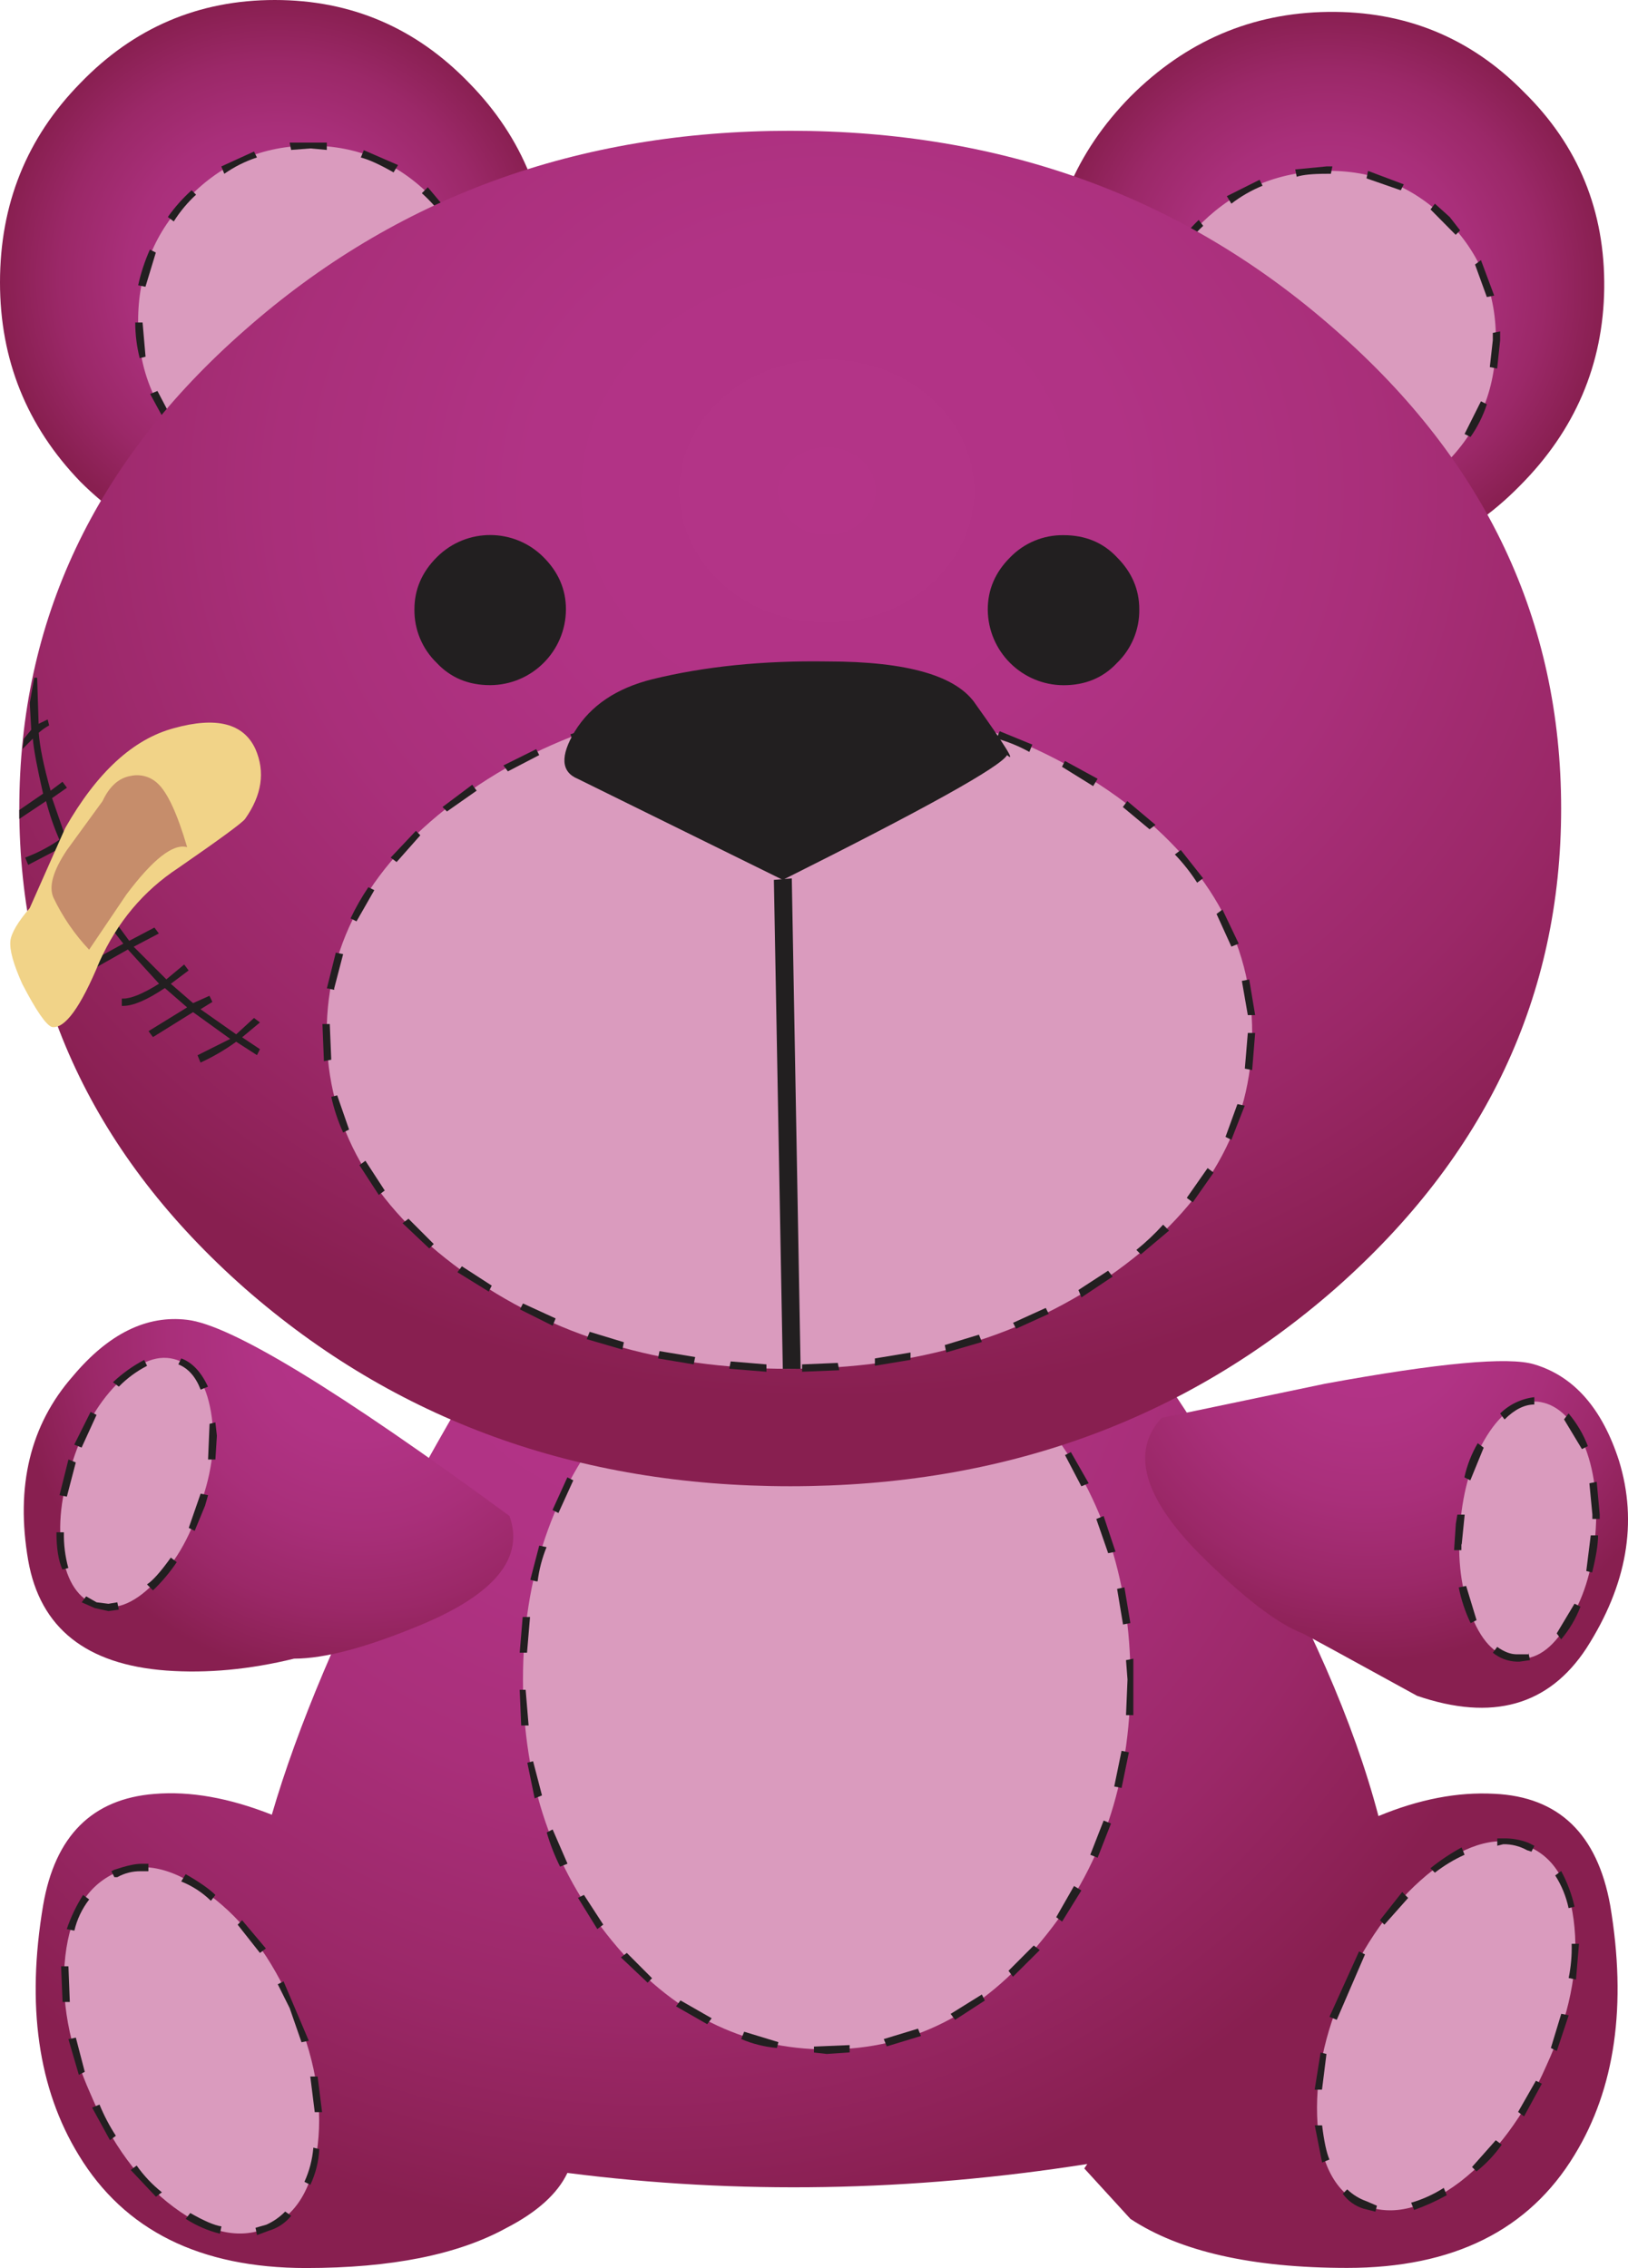 <?xml version="1.0" encoding="iso-8859-1"?>
<!-- Generator: Adobe Illustrator 20.1.0, SVG Export Plug-In . SVG Version: 6.00 Build 0)  -->
<svg version="1.0" id="Layer_1" xmlns="http://www.w3.org/2000/svg" xmlns:xlink="http://www.w3.org/1999/xlink" x="0px" y="0px"
	 viewBox="0 0 666.17 928.12" enable-background="new 0 0 666.17 928.12" xml:space="preserve">
<title>emopunk_0021</title>
<radialGradient id="SVGID_1_" cx="276.41" cy="390.242" r="32.31" gradientTransform="matrix(12.16 0 0 -12.16 -3095.17 5266.46)" gradientUnits="userSpaceOnUse">
	<stop  offset="0" style="stop-color:#B43488"/>
	<stop  offset="0.29" style="stop-color:#B13385"/>
	<stop  offset="0.54" style="stop-color:#A92F7A"/>
	<stop  offset="0.78" style="stop-color:#9B2868"/>
	<stop  offset="1" style="stop-color:#881F50"/>
</radialGradient>
<path fill="url(#SVGID_1_)" d="M508.13,615.5c-23.1-40.547-39.31-63.86-48.63-69.94L200,554.68
	c-10.533,17.033-22.283,37.51-35.25,61.43c-25.167,48.253-43.007,90.423-53.52,126.51c-17.427-6.893-33.427-9.733-48-8.52
	c-25.527,2-40.723,17.207-45.59,45.62c-6.9,40.953-2.043,75.013,14.57,102.18c18.667,30.813,49.667,46.22,93,46.22
	c34.847,0,62.197-5.473,82.05-16.42c12.56-6.487,20.867-13.987,24.92-22.5c69.693,8.92,140.603,7.703,212.73-3.65l-1.22,1.82
	L462.55,908c20.26,13.38,49.84,20.07,88.74,20.07c43.333,0,74.333-15.407,93-46.22c16.613-27.167,21.477-61.227,14.59-102.18
	c-5.267-29.193-21.07-44.4-47.41-45.62c-14.993-0.813-30.797,2.227-47.41,9.12C553.927,704.69,535.283,662.133,508.13,615.5z"/>
<path fill="#DA9BBE" d="M426.08,580.23c-23.907-29.6-53.083-44.4-87.53-44.4s-63.823,14.8-88.13,44.4
	C226.14,609.83,214,645.51,214,687.27s12.157,77.427,36.47,107c24.313,29.6,53.69,44.4,88.13,44.4c34.44,0,63.617-14.8,87.53-44.4
	c24.313-29.193,36.47-64.86,36.47-107C462.567,645.51,450.393,609.83,426.08,580.23z"/>
<path fill="#221F20" d="M446.14,759l3,1.22l5.47-14l-3-1.22L446.14,759 M434.59,786.37l7.9-12.77l-3-1.82l-7.29,12.77l2.43,1.82
	 M276.63,821.04l12.76,7.3l1.82-2.43l-12.76-7.3L276.63,821.04 M238.95,775.42l-2.43,1.22l7.9,12.77l2.43-1.82l-7.9-12.16
	 M229.22,763.87l3-1.22l-6.08-14l-2.43,1.22c1.41,4.818,3.24,9.502,5.47,14 M256.53,799.15l-2.46,1.85L265,811.35l1.82-1.82
	l-10.32-10.35 M401.77,816.18L389,824.12l1.82,2.43l12.18-7.91l-1.22-2.43 M317.9,838.11l0.61-2.43l-14-4.26l-1.22,3
	c4.642,1.973,9.566,3.204,14.59,3.65 M361.64,834.42l1.22,3l14-4.26l-1.22-3L361.64,834.42 M338.54,840.5l9.12-0.61v-3l-14.59,0.61
	v2.43l5.47,0.61 M425.47,798l-2.47-1.86l-10.33,10.34l1.82,2.43L425.47,798 M218.21,720.72l-2.43,0.61l3,14.6l3-1.22l-3.65-14
	 M216.31,706.11l-1.22-14.6h-2.43l0.61,14.6h3 M216.88,661.71h-3l-1.22,14.6h3L216.88,661.71 M219.31,647.11H220
	c0.596-4.807,1.823-9.514,3.65-14l-3-0.61l-3.65,14l2.43,0.61 M240.1,591.76l2.43,1.82l8.47-12.14l-2.43-1.82l-8.51,12.16
	 M234.59,605.78l-2.43-1.22l-6.08,13.38l2.43,1.22L234.59,605.78 M282.59,549.78l1.22,2.43l12.76-6.69l-0.57-2.39l-13.37,6.69
	 M258.93,568.67l1.82,1.82l10.94-9.73l-1.82-2.43L258.93,568.67 M395.08,554.07l11.55,8.52l1.82-2.43l-12.16-8.52l-1.22,2.43
	 M419.38,570.49l-1.82,1.82l9.73,10.95l1.82-1.82l-9.72-10.95 M369.55,538.86l-1.22,2.43l13.37,5.47l1.82-2.43l-14-5.47
	 M325.15,537.64l-0.61-2.43c-6.48,0.813-11.343,1.813-14.59,3l0.61,2.43L325.15,537.64 M354.33,535.21L339.77,534v3l14.59,1.22v-3
	 M461.94,717.07l-3-0.61l-3,14.6l3,0.61L461.94,717.07 M463.76,701.86v-23.1l-3,0.61l0.61,7.91l-0.61,14.6h3 M460.11,649.57l-3,0.61
	l2.43,14.6l3-0.61L460.11,649.57 M451.6,620.38l-3,1.22l4.86,14l3-0.61l-4.86-14.6 M435.8,595.45l6.69,12.77l3-1.22l-7.29-12.77
	L435.8,595.45z"/>
<radialGradient id="SVGID_2_" cx="276.41" cy="390.242" r="9.36" gradientTransform="matrix(12.16 0 0 -12.16 -3247.73 4858.96)" gradientUnits="userSpaceOnUse">
	<stop  offset="0" style="stop-color:#B43488"/>
	<stop  offset="0.29" style="stop-color:#B13385"/>
	<stop  offset="0.54" style="stop-color:#A92F7A"/>
	<stop  offset="0.78" style="stop-color:#9B2868"/>
	<stop  offset="1" style="stop-color:#881F50"/>
</radialGradient>
<path fill="url(#SVGID_2_)" d="M224.89,115.56c0-32-10.94-59.167-32.82-81.5C170.19,11.353,143.65,0,112.45,0
	S54.707,11.353,32.82,34.06C10.94,56.36,0,83.527,0,115.56c0,31.627,10.94,58.793,32.82,81.5c22.287,22.3,48.827,33.45,79.62,33.45
	s57.333-11.15,79.62-33.45C213.947,174.353,224.89,147.187,224.89,115.56z"/>
<path fill="#DA9BBE" d="M176.87,80.89C163.097,66.697,146.473,59.6,127,59.6c-19.473,0-36.077,7.097-49.81,21.29
	c-13.78,13.787-20.67,30.613-20.67,50.48s6.89,36.693,20.67,50.48c13.78,14.193,30.383,21.29,49.81,21.29s36.04-7.097,49.84-21.29
	c13.373-13.787,20.06-30.613,20.06-50.48C196.9,111.503,190.223,94.677,176.87,80.89z"/>
<path fill="#221F20" d="M57.13,146.58l2.43-0.61l-1.22-14h-3c0.005,4.923,0.617,9.826,1.82,14.6 M134.35,201.31l0.61,3l14.59-3
	l-1.22-3l-14,3 M104.55,201.31l15.2,3v-3l-14-3l-1.22,3 M68.68,174.55l2.43-1.82L64.43,160l-3,1.22l7.29,13.38 M79,185.5
	c3.646,3.548,7.733,6.613,12.16,9.12l1.22-2.43l-11.55-8.52L79,185.5 M173.21,183.68l-11.55,8.52l1.82,2.43
	c4.25-2.496,8.136-5.565,11.55-9.12l-1.82-2.43v0.61 M198.74,131.38v-0.61h-3v0.61L194.5,146l2.43,0.61
	c1.228-4.976,1.839-10.085,1.82-15.21 M192.67,160.59l-3-0.61L183,172.12l2.43,1.82c3.238-3.97,5.71-8.507,7.29-13.38
	 M189.72,102.17c2.433,6.893,3.853,11.56,4.26,14l3-0.61c-1.118-5.02-2.747-9.912-4.86-14.6l-2.43,1.22 M175.05,76.63l-2.43,2.43
	c3.634,3.277,6.893,6.946,9.72,10.94l2.43-1.82l-9.72-11.56 M161.05,70.54l1.82-3l-14-6.08l-1.22,3
	c3.24,0.813,7.697,2.84,13.37,6.08 M80.23,79.67l-1.82-1.82c-3.638,3.279-6.901,6.952-9.73,10.95l2.43,1.82
	C73.652,86.582,76.719,82.9,80.23,79.67 M105.15,64.46L103.94,62l-13.38,6.12l1.22,3c4.105-2.873,8.61-5.127,13.37-6.69
	 M118.52,58.35l0.61,3l7.9-0.61l6.69,0.61v-3H118.52 M56.52,116.74l3,0.61l4.25-14l-2.43-1.22c-2.099,4.706-3.711,9.615-4.81,14.65
	L56.52,116.74z"/>
<radialGradient id="SVGID_3_" cx="276.41" cy="390.242" r="9.36" gradientTransform="matrix(12.16 0 0 -12.16 -2818.01 4862.61)" gradientUnits="userSpaceOnUse">
	<stop  offset="0" style="stop-color:#B43488"/>
	<stop  offset="0.29" style="stop-color:#B13385"/>
	<stop  offset="0.54" style="stop-color:#A92F7A"/>
	<stop  offset="0.78" style="stop-color:#9B2868"/>
	<stop  offset="1" style="stop-color:#881F50"/>
</radialGradient>
<path fill="url(#SVGID_3_)" d="M656.44,118c0.373-31.633-10.567-58.397-32.82-80.29c-21.88-22.3-48.623-33.247-80.23-32.84
	c-31.2,0.407-58.147,11.963-80.84,34.67c-22.287,22.707-33.62,49.67-34,80.89s10.56,57.777,32.82,79.67
	c21.88,22.3,48.42,33.247,79.62,32.84c31.607,0,58.553-11.353,80.84-34.06C644.497,176.173,656.033,149.213,656.44,118z"/>
<path fill="#DA9BBE" d="M592,90c-13.78-13.787-30.393-20.477-49.84-20.07c-19.447,0.407-36.26,7.507-50.44,21.3
	c-13.78,14.193-20.87,31.02-21.27,50.48c-0.4,19.46,6.287,36.083,20.06,49.87c13.78,13.787,30.393,20.477,49.84,20.07
	c19.853,0,36.67-7.097,50.45-21.29c14.18-13.787,21.27-30.613,21.27-50.48C612.477,120.42,605.787,103.793,592,90z"/>
<path fill="#221F20" d="M508.13,205.57l1.22-2.43c-4.382-2.093-8.47-4.752-12.16-7.91l-1.82,2.43
	C499.199,200.926,503.501,203.593,508.13,205.57 M522.13,211.04c4.973,1.229,10.078,1.84,15.2,1.82v-2.43L522.72,208l-0.61,3
	 M484.43,186.67l2.43-1.82L479,172.73l-2.43,1.22c1.973,4.631,4.637,8.937,7.9,12.77 M468.67,145.36l2.43,14.6l3-0.61l-2.43-14.6
	L468.67,145.36 M567.09,208l-1.22-3c-6.48,2.433-11.147,3.853-14,4.26l0.61,3L567.09,208 M599.3,177.6l2.43,1.22
	c2.871-4.11,5.125-8.617,6.69-13.38l-2.42-1.22L599.3,177.6 M592.01,191.6l0.61-0.61l-2.43-2.43v0.61h-0.61
	c-3.227,3.511-6.906,6.577-10.94,9.12l1.82,2.43c4.131-2.669,7.996-5.73,11.54-9.14 M609.63,150.22l3,0.61l1.22-11.56v-3.65l-3,0.61
	v3l-1.22,10.95 M603.55,108.18l4.86,13.38l3-0.61L606,106.44l-2.43,1.82 M559.19,73l14,4.87l1.22-2.43l-14.61-5.5l-0.61,3
	 M587.19,83.28l-1.82,2.43l10.29,10.39l1.82-1.82l-4.26-5.47l-6.08-5.47 M502.05,80.34l1.82,3c3.91-3.005,8.205-5.473,12.77-7.34
	l-1.22-2.43l-13.37,6.69 M545.2,68.1h-2.43L530,69.34l0.61,3c2.433-0.813,6.487-1.22,12.16-1.22h1.82l0.61-3 M490.51,90
	c-3.774,3.596-7.044,7.686-9.72,12.16l2.43,1.22c2.542-4.038,5.609-7.72,9.12-10.95L490.51,90 M476.51,116.15l-2.43-0.61
	c-2.433,6.487-3.85,11.353-4.25,14.6h3L476.51,116.15z"/>
<radialGradient id="SVGID_4_" cx="276.41" cy="395.372" r="34.2" gradientTransform="matrix(12.16 0 0 -10.86 -3022.84 4494.69)" gradientUnits="userSpaceOnUse">
	<stop  offset="0" style="stop-color:#B43488"/>
	<stop  offset="0.29" style="stop-color:#B13385"/>
	<stop  offset="0.54" style="stop-color:#A92F7A"/>
	<stop  offset="0.78" style="stop-color:#9B2868"/>
	<stop  offset="1" style="stop-color:#881F50"/>
</radialGradient>
<path fill="url(#SVGID_4_)" d="M638.81,330.86c0-76.667-30.797-141.947-92.39-195.84c-61.613-54.333-135.967-81.5-223.06-81.5
	S161.91,80.68,100.29,135C38.697,188.94,7.9,254.227,7.9,330.86s30.797,142.117,92.39,196.45
	c61.593,53.927,135.95,80.89,223.07,80.89s161.477-26.963,223.07-80.89C608.017,472.977,638.81,407.493,638.81,330.86z"/>
<path fill="#221F20" d="M231.58,249.36c0-8.107-3.04-15.203-9.12-21.29c-11.972-12.084-31.473-12.175-43.557-0.203
	c-0.068,0.067-0.135,0.135-0.203,0.203c-6.08,6.08-9.12,13.177-9.12,21.29c-0.114,8.246,3.187,16.172,9.12,21.9
	c5.673,6.08,12.967,9.12,21.88,9.12C217.677,280.303,231.514,266.457,231.58,249.36z"/>
<path fill="#221F20" d="M466.19,249.36c0-8.107-3.04-15.203-9.12-21.29c-5.667-6.047-12.96-9.07-21.88-9.07
	c-8.24-0.112-16.159,3.189-21.88,9.12c-6.08,6.08-9.12,13.177-9.12,21.29c0.077,17.089,13.911,30.923,31,31
	c8.913,0,16.207-3.04,21.88-9.12C463.01,265.555,466.312,257.616,466.19,249.36z"/>
<path fill="#DA9BBE" d="M512.39,422.7c0-37.707-18.437-69.94-55.31-96.7c-37.28-26.76-82.057-40.14-134.33-40.14
	S225.893,299.24,189,326c-36.873,26.76-55.31,58.993-55.31,96.7c0,38.113,18.437,70.55,55.31,97.31s81.447,40.14,133.72,40.14
	s97.05-13.38,134.33-40.14C493.943,493.25,512.39,460.813,512.39,422.7z"/>
<path fill="#221F20" d="M269.26,555.9l14.59,2.43l0.61-3l-14.59-2.43L269.26,555.9 M241.3,545l-1.22,3l14.59,4.26l0.61-3l-14-4.26
	 M200,528.53l1.22-2.43L189,518.19l-1.82,2.43L200,528.53 M226.14,542.53l1.22-3L214,533.4l-1.22,2.43l13.37,6.69 M400.59,546.17
	l-14,4.26l0.61,3l14.59-4.26l-1.22-3 M415.77,543.74l13.37-6.08l-1.22-2.43l-13.37,6.08L415.77,543.74 M372.62,553.47L358,555.9v3
	l14.59-2.43v-3 M328.22,558.34v3l15.2-0.61l-0.61-3L328.22,558.34 M313.63,561.34v-3L299,557.12l-0.61,3l15.2,1.22 M167.15,498.73
	l-2.43,1.82l10.94,10.34l1.82-1.82L167.15,498.73 M157.43,487.17L149.52,475l-2.43,1.82L155,489l2.43-1.82 M142.84,462.24l-4.86-14
	l-2.43,0.61c1.118,5.02,2.746,9.912,4.86,14.6l2.43-1.22 M136.76,405.06v-0.61l3.65-14l-3-0.61l-3.65,14.6l3,0.61 M134.94,419.05h-3
	l0.61,15.21l3-0.61L134.94,419.05 M150.74,363.05c-2.743,4.07-5.18,8.339-7.29,12.77l2.43,1.22l7.29-12.77L150.74,363.05
	 M172,341.81l-1.81-1.81l-10.33,10.95l2.43,1.82L172,341.81 M320.91,287.68h14.59l0.61-3h-15.2L320.91,287.68 M350.69,288.9
	l14.59,1.82v-3l-14.59-1.82V288.9 M379.87,290.72l-0.61,3l14.59,3.65l0.61-3L379.87,290.72 M409.05,299.23l-1.22,3
	c4.655,1.296,9.142,3.132,13.37,5.47l1.22-3L409.05,299.23 M195.05,323.56l-1.82-2.43l-12.16,9.12l1.82,1.82l12.16-8.52 M220.64,309
	l-1.22-2.43L206,313.23l1.82,2.43L220.64,309 M248,298.63l-0.61-3l-14,4.87l1.22,3L248,298.63 M277.17,291.33l-0.61-3L262,291.94
	l0.61,2.43l14.59-3 M305.77,285.29l-14.59,1.22l0.61,3l14.59-1.82l-0.61-2.43 M465,511.5l1.82,1.82l11.55-9.73l-2.43-2.43
	C472.567,504.885,468.909,508.342,465,511.5 M441.3,527.92l1.22,3l12.76-8.51l-1.85-2.41l-12.16,7.91 M485.64,490.2l2.43,1.82
	l8.51-12.16l-2.43-1.86l-8.51,12.16 M501.44,465.22l2.43,1.22l5.47-14l-3-0.61l-4.86,13.38 M513.6,422.7h-3l-1.22,14.6l3,0.61
	L513.6,422.7 M513.6,415.4l-2.43-14.6l-3,0.61l2.43,14h3 M506.91,386.22l-6.69-14L497.8,374l6.08,13.38l3-1.22 M483.18,347.84
	l-2.43,1.82c3.405,3.551,6.459,7.422,9.12,11.56l2.43-1.82L483.18,347.84 M434.55,313.78l12.76,7.91l1.82-3l-13.37-7.3l-1.22,2.43
	 M461.28,327.82l-1.82,2.43l10.94,9.12l2.43-1.82L461.28,327.82z"/>
<path fill="#221F20" d="M320.32,360.06c58.347-29.193,88.94-46.213,91.78-51.06c3.647,3.247-0.607-3.647-12.76-20.68
	c-7.7-11.76-27.96-17.64-60.78-17.64c-26.34-0.407-50.247,2.027-71.72,7.3c-14.587,3.647-25.123,10.743-31.61,21.29
	c-6.08,10.133-5.673,16.62,1.22,19.46L320.32,360.06z"/>
<radialGradient id="SVGID_5_" cx="257.855" cy="349.076" r="11.71" gradientTransform="matrix(8.51 8.69 8.68 -8.52 -5077.05 1280.57)" gradientUnits="userSpaceOnUse">
	<stop  offset="0" style="stop-color:#B43488"/>
	<stop  offset="0.29" style="stop-color:#B13385"/>
	<stop  offset="0.54" style="stop-color:#A92F7A"/>
	<stop  offset="0.78" style="stop-color:#9B2868"/>
	<stop  offset="1" style="stop-color:#881F50"/>
</radialGradient>
<path fill="url(#SVGID_5_)" d="M172.62,664.77c30-12.567,41.953-27.367,35.86-44.4c-70.1-51.493-114.067-78.253-131.9-80.28
	c-16.613-2-32.213,5.703-46.8,23.11c-17.42,19.867-23.497,45.007-18.23,75.42c4.86,27.573,23.703,42.573,56.53,45
	c16.613,1.213,34.037-0.41,52.27-4.87C132.91,678.757,150.333,674.097,172.62,664.77z"/>
<radialGradient id="SVGID_6_" cx="336.615" cy="402.163" r="11.71" gradientTransform="matrix(-11.24 4.64 -4.63 -11.25 6204.76 3500.14)" gradientUnits="userSpaceOnUse">
	<stop  offset="0" style="stop-color:#B43488"/>
	<stop  offset="0.29" style="stop-color:#B13385"/>
	<stop  offset="0.54" style="stop-color:#A92F7A"/>
	<stop  offset="0.78" style="stop-color:#9B2868"/>
	<stop  offset="1" style="stop-color:#881F50"/>
</radialGradient>
<path fill="url(#SVGID_6_)" d="M475.31,580.23c-12.56,13.787-7.493,32.237,15.2,55.35c17.827,17.84,32.01,28.787,42.55,32.84
	c2.433,1.213,18.033,9.727,46.8,25.54c30.76,10.54,53.857,4.053,69.29-19.46c16.613-25.953,21.07-51.497,13.37-76.63
	c-6.887-21.487-18.437-34.663-34.65-39.53c-10.533-3.247-39.1-0.61-85.7,7.91L475.31,580.23z"/>
<path fill="#DA9BBE" d="M652.79,628.28c1.213-14.6-0.407-27.17-4.86-37.71c-4.86-10.54-11.14-16.207-18.84-17
	c-7.7-0.407-14.59,4.26-20.67,14c-6.08,9.74-9.727,21.883-10.94,36.43c-1.213,14.193,0.407,26.763,4.86,37.71
	c4.453,10.947,10.53,16.613,18.23,17c7.7,0.813,14.59-3.853,20.67-14C647.747,655.017,651.597,642.873,652.79,628.28z"/>
<path fill="#221F20" d="M637,668.42l1.82,2.43c3.367-3.984,6.038-8.507,7.9-13.38l-2.43-1.22L637,668.42 M612.69,673.89l-1.82,2.43
	c2.75,2.253,6.167,3.536,9.72,3.65h1.22l4.25-0.61l-0.61-3v0.61h-4.86c-2.433,0-5.067-1-7.9-3 M599.91,649l-3,0.61
	c1.003,5.051,2.636,9.956,4.86,14.6l2.43-1.22l-4.26-14 M598.12,631.99l1.22-12.16h-3l-0.61,3.65L595,634.36h3v-2.43 M604.69,590.57
	c-2.547,4.35-4.393,9.075-5.47,14l2.43,1.22l5.47-13.38l-2.43-1.82 M651.49,643.5c1.62-6.487,2.43-11.557,2.43-15.21h-3l-1.82,14.6
	l2.43,0.61 M640,580.84l7.32,12.16l2.43-1.22c-1.862-4.873-4.533-9.396-7.9-13.38L640,580.84 M653.37,606.38l-3,0.61l1.22,12.77
	v1.82h3v-1.82L653.37,606.38 M627.84,574.75v-3c-5.28,0.613-10.206,2.967-14,6.69l1.82,2.43c4.087-4.08,8.157-6.12,12.21-6.12
	H627.84z"/>
<path fill="#DA9BBE" d="M49.23,565c-8.507,8.107-14.99,19.053-19.45,32.84c-4.86,13.787-6.28,26.56-4.26,38.32
	c2,11.333,6.667,18.227,14,20.68c7.333,2.453,15.033-0.387,23.1-8.52c8.507-7.707,14.99-18.653,19.45-32.84
	c4.86-13.38,6.277-25.95,4.25-37.71s-6.693-18.857-14-21.29C65.033,554.067,57.337,556.907,49.23,565z"/>
<path fill="#221F20" d="M85.09,611.85l-3-0.61l-4.86,14l2.43,1.22l4.26-10.34l1.22-4.26 M85.75,582.67l-0.61,14.6h3l0.61-9.73
	l-0.61-5.47l-2.43,0.61 M38.9,658.08l5.47,1.22l4.25-0.61l-0.61-3l-3.65,0.61l-4.86-0.61l-4.25-2.43l-1.82,2.43l5.47,2.43
	 M60.17,648.39l2.43,2.43c3.649-3.49,6.908-7.366,9.72-11.56l-2.42-1.86c-4.053,5.68-7.293,9.33-9.72,10.95 M23.1,627.06
	c0,6.487,0.81,11.557,2.43,15.21l2.43-0.61c-1.306-4.754-1.919-9.671-1.82-14.6h-3 M24.36,611.85l3,0.61l3.65-14l-3-1.22l-3.65,14.6
	 M39.51,579l-2.43-1.22l-6.69,13.38l3,1.22L39.51,579 M46.2,565.62l2.43,1.82c3.366-3.441,7.266-6.315,11.55-8.51L59,556.51
	c-4.647,2.448-8.939,5.516-12.76,9.12 M72.98,558.33c4.053,1.62,7.093,5.067,9.12,10.34l3-1.22c-2.833-6.08-6.48-9.933-10.94-11.56
	L72.98,558.33z"/>
<path fill="#DA9BBE" d="M119.74,821.08c-8.507-19.867-19.84-35.073-34-45.62c-14.207-10.973-26.983-14.013-38.33-9.12
	c-11.753,5.273-18.643,16.627-20.67,34.06c-2,17.84,1.443,36.693,10.33,56.56c8.507,20.273,19.84,35.68,34,46.22
	c14.16,10.54,26.923,13.38,38.29,8.52c11.753-4.867,18.643-16.22,20.67-34.06C132.057,859.8,128.627,840.947,119.74,821.08z"/>
<path fill="#221F20" d="M76,908c4.306,2.772,9.035,4.825,14,6.08l0.61-3c-2.84-0.407-7.093-2.23-12.76-5.47L76,908 M108.82,910.43
	l-4.26,1.22l0.61,3l4.86-1.82c3.594-1.038,6.78-3.161,9.12-6.08L116.7,905c-2.259,2.313-4.941,4.17-7.9,5.47 M127,894.06
	c2.162-4.58,3.402-9.541,3.65-14.6l-2.43-0.61c-0.398,4.843-1.633,9.58-3.65,14l2.43,1.22 M53.49,888l10.33,10.95l2.43-1.82
	c-3.949-3.137-7.428-6.825-10.33-10.95L53.49,888 M37.69,862.45L45,875.81l2.41-1.81c-2.62-4.041-4.859-8.316-6.69-12.77l-3,1.22
	 M31,833.85l-3,0.61l4.26,14.6l2.43-1.22l-3.65-14 M25.57,819.24h3L28,804.65h-3l0.61,14.6 M27.43,789.45l3,0.61
	c1.086-4.644,3.16-8.999,6.08-12.77L34,775.46c-2.785,4.38-5.031,9.081-6.69,14 M60.74,762.7h-3c-2.433,0-6.08,0.81-10.94,2.43
	l-1.22,0.61l1.22,2.43H48c2.969-1.654,6.322-2.493,9.72-2.43h3v-3 M126.97,849.74l1.82,14.6h3l-1.82-14.6H126.97 M126.36,835.14
	l-10.33-24.33l-2.37,1.19l4.86,9.73l4.86,14l3-0.61 M108.8,797.36l-9.73-11.56l-1.82,1.82l9.12,11.56L108.8,797.36 M88.13,775.46
	c-2.433-2.433-6.487-5.273-12.16-8.52l-1.82,3c4.534,1.812,8.666,4.5,12.16,7.91L88.13,775.46z"/>
<path fill="#DA9BBE" d="M586.54,765.12c-14.587,11.333-26.54,27.147-35.86,47.44c-8.913,19.867-12.763,38.72-11.55,56.56
	c1.62,17.84,8.103,28.99,19.45,33.45c11.347,4.46,24.313,1.217,38.9-9.73c14.587-11.333,26.337-27.147,35.25-47.44
	c9.333-20.273,13.183-39.127,11.55-56.56c-1.62-17.84-8.103-28.99-19.45-33.45S600.72,754.173,586.54,765.12z"/>
<path fill="#221F20" d="M577.42,901.36l1.22,3c4.613-1.64,9.082-3.66,13.36-6.04l-1.22-3c-4.141,2.66-8.644,4.708-13.37,6.08
	 M551.27,895.93l-1.82,1.82c2.104,2.894,5.09,5.027,8.51,6.08l4.86,1.22l0.61-2.43l-4.25-1.82c-2.952-1.038-5.646-2.699-7.9-4.87
	 M541,869.73h-3l3,15.21l3-1.22c-1.213-2.84-2.213-7.507-3-14 M540.39,839.92l-2.43,15.21h3l1.82-14.6l-2.43-0.61 M544,825.32
	l3,1.22l11.55-26.76l-2.43-1.22L544,825.33 M630.92,852.7l-2.43-1.22l-7.29,12.77l2.43,1.82l7.29-13.38 M641.86,824.69l-3-0.61
	l-4.25,14l2.43,1.22l4.86-14.6 M614.5,877.64l-2.43-1.82l-9.72,10.95l1.82,1.82C608.12,885.453,611.599,881.766,614.5,877.64
	 M564.66,785.8l1.82,1.82l9.73-10.95l-2.43-2.43L564.66,785.8 M599.3,759l-1.22-3c-4.499,2.453-8.77,5.305-12.76,8.52l1.82,1.82
	C590.891,763.424,594.972,760.96,599.3,759 M627.87,755.35l-2.43-1.22c-3.285-1.297-6.799-1.916-10.33-1.82h-2.43v3l2.43-0.61
	c3.401-0.064,6.758,0.774,9.73,2.43l1.82,0.61l1.22-2.43 M646.11,795.45h-3c0.132,4.698-0.277,9.396-1.22,14l3,0.61l1.22-14.6
	 M644.29,780.25c-1.148-5.094-2.989-10.006-5.47-14.6l-2.43,1.82c2.616,4.093,4.469,8.627,5.47,13.38L644.29,780.25z"/>
<path fill="#221F20" d="M15.2,277.34H14l-1.82,10.34l0.61,10.95l-3,3.65l-0.61,4.26l4.25-4.26c0.38,4.48,1.78,11.98,4.2,22.5
	l-9.73,6.69v3.65l10.94-7.3c1.402,5.407,3.231,10.693,5.47,15.81c-4.352,2.994-9.053,5.446-14,7.3l1.22,3l14-7.3
	c3.904,8.91,8.589,17.457,14,25.54c-4.46,2.433-7.297,4.867-8.51,7.3l2.43,1.82c0.813-2,3.447-4.23,7.9-6.69l9.12,11.56l-13.37,7.3
	l1.22,3l14-7.91l12.76,14c-6.48,4.053-11.343,6.08-14.59,6.08h-0.65v3h0.61c4.053,0,9.72-2.433,17-7.3l9.12,7.91l-15.8,9.73
	l1.82,2.43L79,414.19l15.2,10.95l-13.37,6.69l1.22,3c5.131-2.354,10.018-5.208,14.59-8.52l8.51,5.47l1.22-2.43l-7.29-4.87l7.29-6.08
	l-2.43-1.82l-7.29,6.69L82.05,413l4.86-3l-1.21-2.5l-6.69,3l-9.12-7.91l7.29-5.47l-1.82-2.43l-7.29,6.08L54.7,387.43L65,382
	l-1.82-2.43L52.88,385l-8.51-11.56l2.43-1.22l-1.22-2.43l-3,1.22c-5.893-8.103-10.788-16.886-14.58-26.16l12.76-8.52l-1.82-1.82
	l-12.16,7.91l-5.47-15.81l6.08-4.26l-1.82-2.43l-4.86,3.65c-2.84-10.14-4.46-18.047-4.86-23.72c1.304-1.155,2.733-2.161,4.26-3
	l-0.61-2.43l-3.7,1.78L15.2,277.34z"/>
<path fill="#F1D388" d="M12.16,371.61c-4.867,5.68-7.503,10.143-7.91,13.39c-0.407,3.647,1.213,9.527,4.86,17.64
	c5.673,10.947,9.727,16.827,12.16,17.64c5.267,0.813,11.75-8.107,19.45-26.76c7.293-16.22,18.03-28.993,32.21-38.32
	c17.02-11.76,26.137-18.45,27.35-20.07c6.887-9.733,8.303-19.263,4.25-28.59c-4.853-10.547-15.993-13.393-33.42-8.54
	c-16.613,4.46-31.403,18.043-44.37,40.75L12.16,371.61z"/>
<path fill="#C68D6B" d="M51.66,366.14c10.94-14.593,19.247-21.08,24.92-19.46c-4.047-13.787-8.097-22.507-12.15-26.16
	c-2.933-2.736-7.022-3.858-10.94-3c-4.86,0.813-8.71,4.26-11.55,10.34l-14.59,20.03c-5.673,8.513-7.497,15-5.47,19.46
	c3.723,7.814,8.646,14.998,14.59,21.29L51.66,366.14z"/>
<path fill="#221F20" d="M316.67,360.06l3.65,200.1h7.29L324,359.45L316.67,360.06z"/>
</svg>
